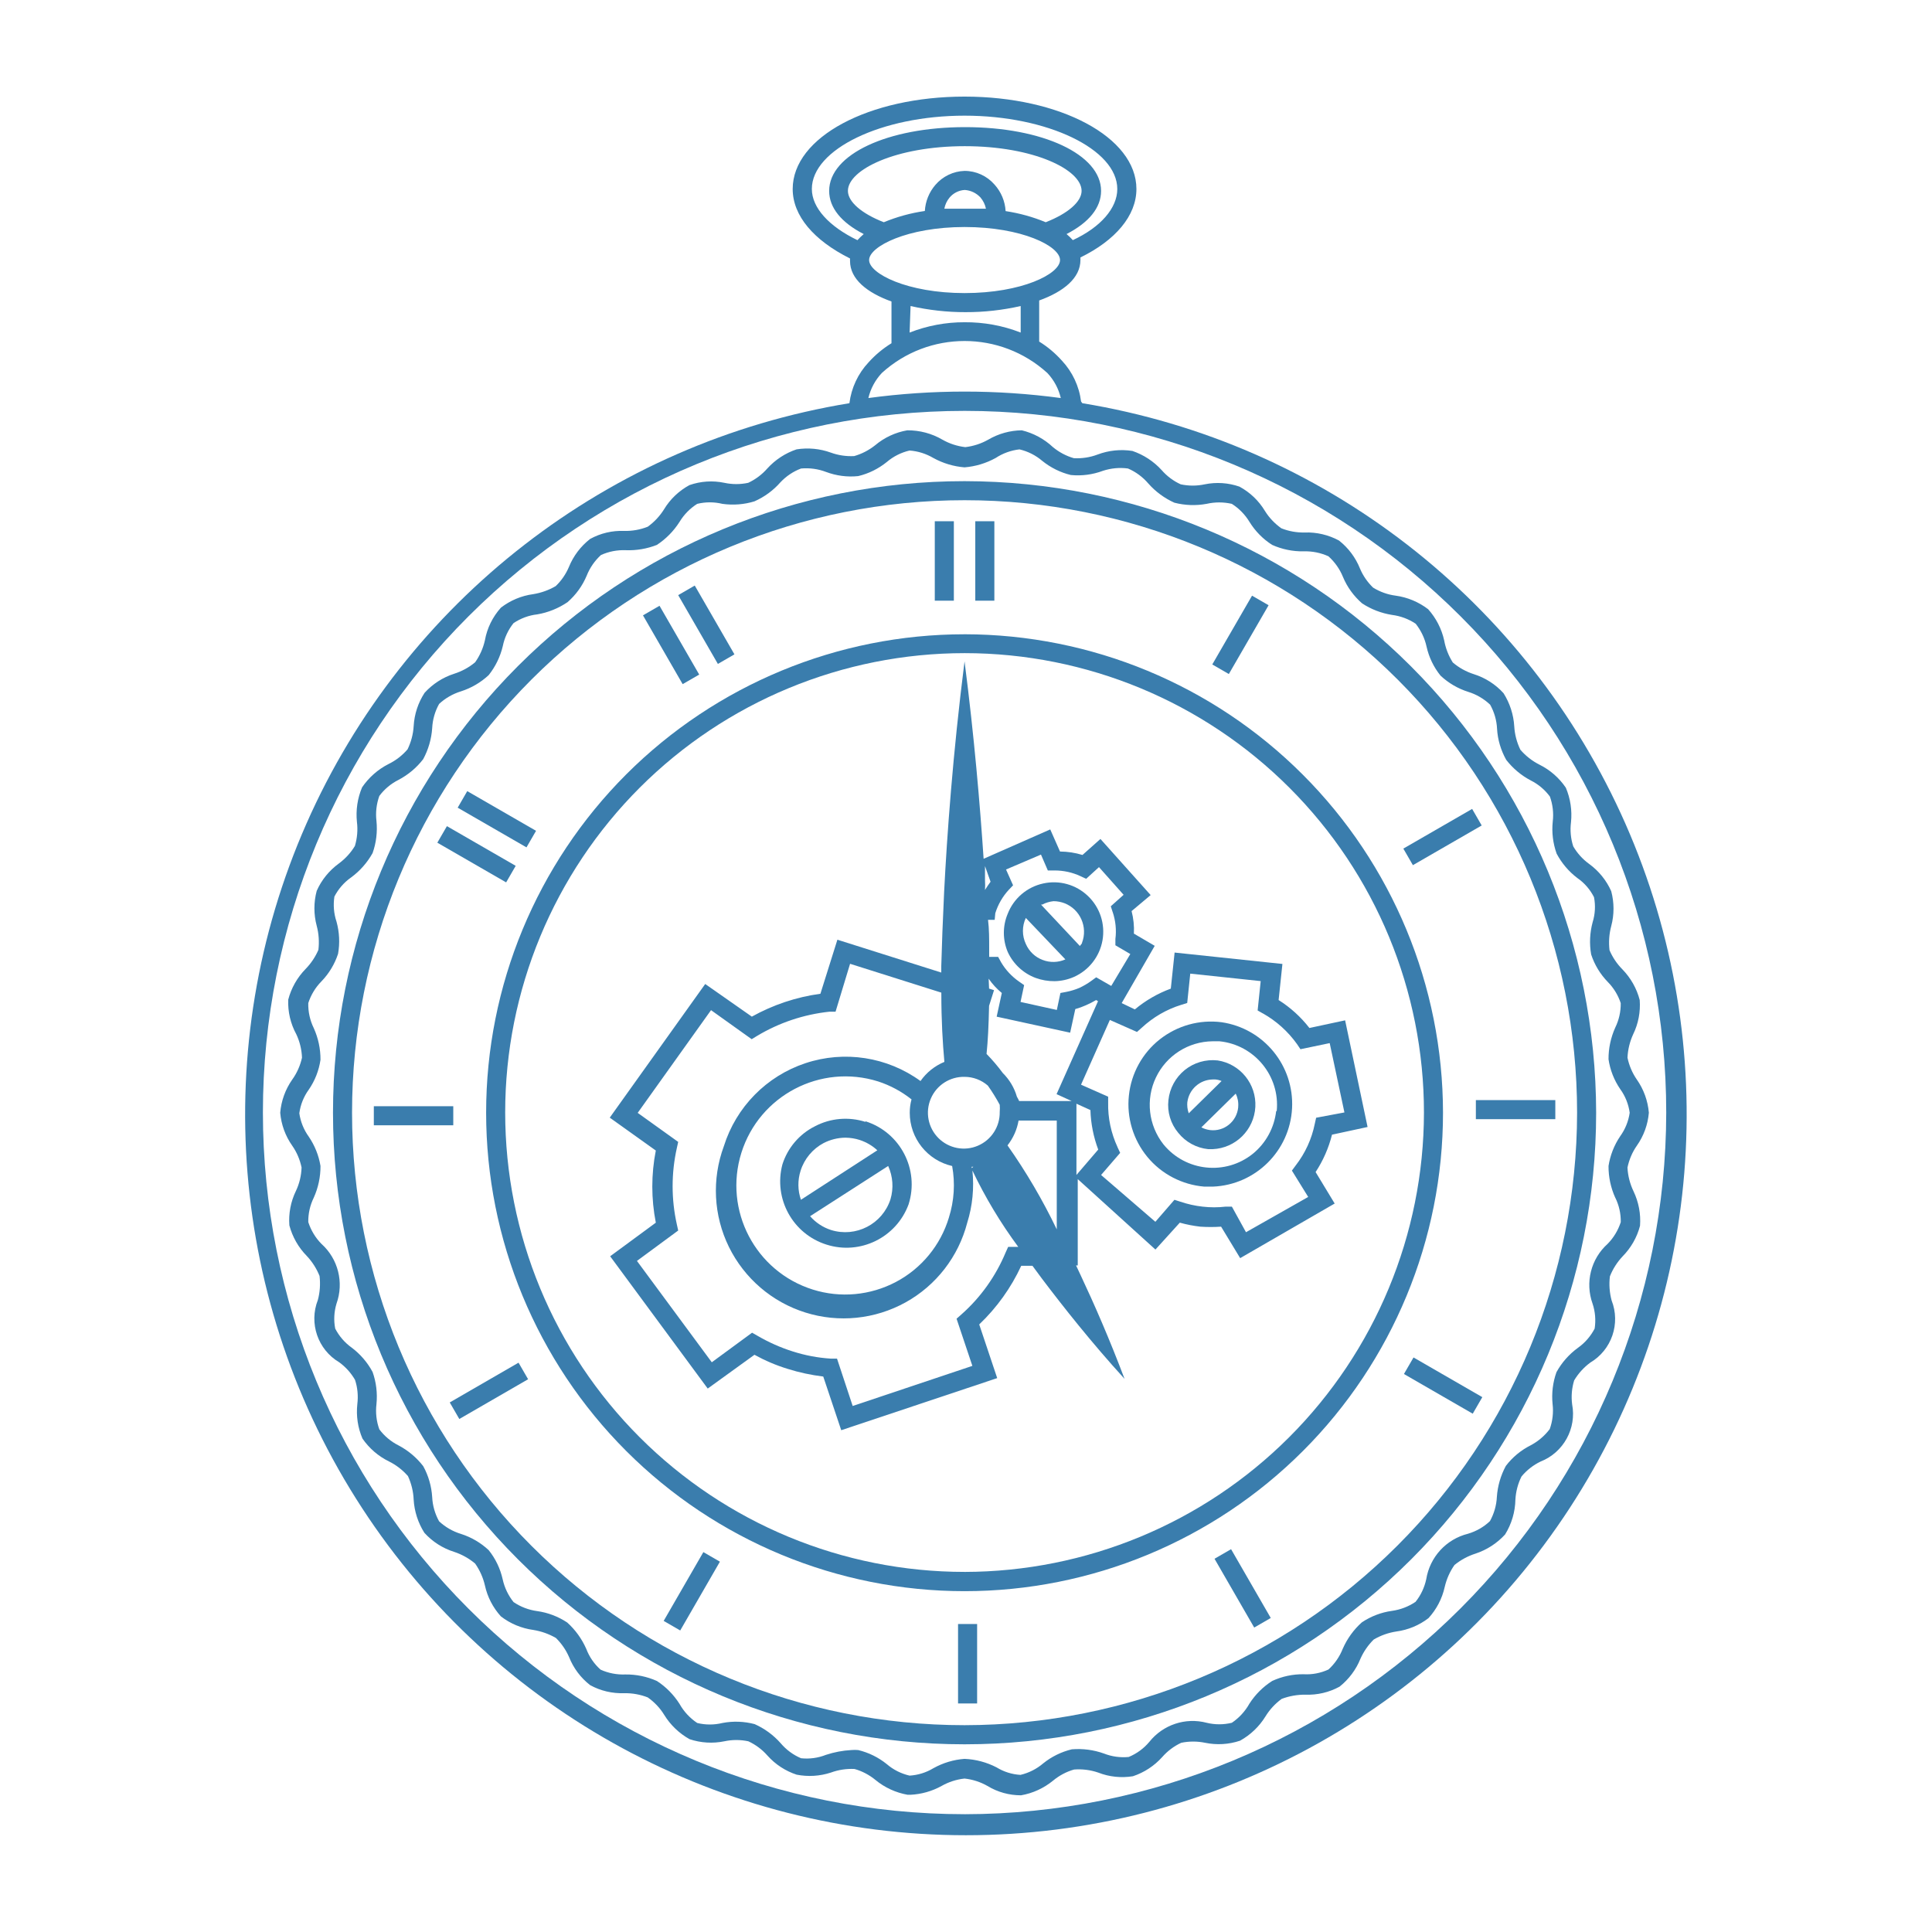 <svg xmlns="http://www.w3.org/2000/svg" xmlns:xlink="http://www.w3.org/1999/xlink" width="400" height="400" viewBox="0 0 400 400"><g data-name="icon" fill="#3a7dad" data="id:7473212" transform="translate(19.904, 19.999) scale(3.596)">
  
 <path d="m88.168 61.656c0.094-0.449 0.273-0.875 0.535-1.25 0.398-0.562 0.637-1.219 0.695-1.902-0.059-0.688-0.297-1.348-0.695-1.914-0.262-0.379-0.441-0.805-0.535-1.254 0.02-0.469 0.133-0.926 0.328-1.352 0.297-0.609 0.426-1.289 0.375-1.969-0.172-0.668-0.52-1.277-1-1.77-0.312-0.316-0.562-0.688-0.738-1.098-0.055-0.465-0.023-0.934 0.098-1.387 0.176-0.656 0.176-1.352 0-2.012-0.277-0.625-0.719-1.168-1.273-1.57-0.371-0.27-0.684-0.613-0.914-1.012-0.145-0.445-0.188-0.918-0.129-1.387 0.07-0.676-0.031-1.359-0.297-1.988-0.383-0.566-0.906-1.023-1.52-1.328-0.418-0.211-0.793-0.504-1.098-0.859-0.203-0.418-0.324-0.875-0.352-1.34-0.039-0.68-0.254-1.34-0.617-1.914-0.461-0.512-1.055-0.891-1.715-1.098-0.441-0.141-0.855-0.371-1.207-0.672-0.246-0.391-0.414-0.82-0.496-1.273-0.148-0.668-0.469-1.285-0.922-1.793-0.547-0.418-1.191-0.688-1.871-0.781-0.461-0.059-0.902-0.219-1.297-0.461-0.324-0.312-0.582-0.684-0.758-1.102-0.254-0.633-0.672-1.191-1.211-1.613-0.602-0.324-1.281-0.484-1.965-0.461-0.465 0.012-0.922-0.07-1.352-0.242-0.379-0.27-0.703-0.609-0.945-1-0.355-0.59-0.859-1.07-1.465-1.398-0.641-0.223-1.332-0.27-2-0.133-0.457 0.098-0.926 0.098-1.383 0-0.422-0.191-0.797-0.473-1.102-0.824-0.457-0.5-1.035-0.879-1.68-1.098-0.676-0.105-1.363-0.035-2.004 0.207-0.434 0.164-0.898 0.234-1.363 0.211-0.441-0.125-0.852-0.344-1.207-0.637-0.504-0.473-1.121-0.805-1.793-0.969-0.68 0.008-1.348 0.195-1.934 0.539-0.406 0.23-0.855 0.375-1.32 0.43-0.465-0.055-0.91-0.199-1.316-0.43-0.613-0.359-1.312-0.543-2.023-0.539-0.68 0.117-1.32 0.414-1.848 0.859-0.359 0.285-0.77 0.5-1.211 0.625-0.453 0.023-0.91-0.043-1.34-0.199-0.633-0.23-1.312-0.293-1.977-0.188-0.648 0.219-1.227 0.598-1.684 1.102-0.305 0.348-0.68 0.629-1.098 0.824-0.453 0.098-0.922 0.098-1.375 0-0.672-0.141-1.367-0.094-2.012 0.133-0.602 0.328-1.109 0.809-1.461 1.395-0.246 0.391-0.562 0.73-0.938 1-0.434 0.172-0.895 0.254-1.363 0.242-0.68-0.027-1.355 0.133-1.953 0.461-0.543 0.422-0.965 0.98-1.223 1.617-0.176 0.414-0.434 0.789-0.758 1.098-0.398 0.234-0.84 0.391-1.297 0.465-0.676 0.09-1.316 0.359-1.859 0.777-0.477 0.531-0.797 1.18-0.922 1.883-0.102 0.453-0.293 0.883-0.562 1.262-0.355 0.297-0.766 0.52-1.207 0.66-0.656 0.211-1.242 0.59-1.703 1.098-0.375 0.574-0.59 1.234-0.629 1.914-0.027 0.465-0.148 0.922-0.352 1.34-0.305 0.355-0.68 0.645-1.098 0.848-0.613 0.312-1.133 0.773-1.52 1.34-0.266 0.629-0.367 1.312-0.297 1.992 0.059 0.465 0.016 0.938-0.117 1.383-0.238 0.395-0.555 0.738-0.926 1.012-0.555 0.406-0.996 0.945-1.273 1.574-0.176 0.656-0.176 1.352 0 2.012 0.121 0.449 0.152 0.922 0.098 1.383-0.176 0.41-0.426 0.781-0.738 1.102-0.48 0.492-0.828 1.102-1 1.77-0.027 0.691 0.133 1.379 0.465 1.988 0.199 0.422 0.312 0.883 0.328 1.352-0.102 0.453-0.289 0.879-0.559 1.254-0.398 0.566-0.637 1.227-0.695 1.914 0.059 0.684 0.297 1.34 0.695 1.902 0.262 0.375 0.441 0.801 0.535 1.25-0.016 0.469-0.125 0.93-0.328 1.355-0.297 0.613-0.426 1.297-0.375 1.977 0.176 0.664 0.52 1.27 1 1.758 0.316 0.336 0.566 0.727 0.738 1.156 0.055 0.465 0.023 0.934-0.098 1.383-0.523 1.336-0.004 2.856 1.23 3.586 0.371 0.27 0.68 0.613 0.91 1.012 0.148 0.449 0.191 0.926 0.133 1.395-0.074 0.68 0.027 1.363 0.297 1.988 0.387 0.559 0.91 1.012 1.516 1.309 0.422 0.207 0.793 0.496 1.102 0.848 0.195 0.426 0.309 0.883 0.328 1.352 0.039 0.68 0.254 1.34 0.617 1.914 0.465 0.512 1.055 0.891 1.715 1.098 0.441 0.145 0.852 0.375 1.207 0.672 0.266 0.379 0.457 0.801 0.562 1.254 0.145 0.668 0.465 1.285 0.922 1.789 0.547 0.422 1.191 0.688 1.871 0.781 0.457 0.074 0.895 0.23 1.297 0.461 0.32 0.316 0.578 0.688 0.758 1.102 0.254 0.637 0.668 1.191 1.211 1.613 0.602 0.332 1.281 0.488 1.965 0.465 0.465-0.008 0.922 0.074 1.352 0.242 0.379 0.266 0.703 0.605 0.945 1 0.359 0.586 0.863 1.07 1.465 1.406 0.645 0.215 1.332 0.258 2 0.121 0.457-0.098 0.926-0.098 1.383 0 0.422 0.195 0.797 0.477 1.102 0.824 0.453 0.508 1.035 0.887 1.68 1.098 0.656 0.129 1.336 0.086 1.969-0.121 0.438-0.16 0.898-0.23 1.363-0.207 0.445 0.125 0.855 0.344 1.211 0.637 0.531 0.438 1.168 0.727 1.844 0.848h0.168c0.625-0.031 1.238-0.203 1.789-0.508 0.406-0.23 0.855-0.375 1.32-0.426 0.465 0.051 0.914 0.195 1.32 0.426 0.582 0.355 1.25 0.539 1.934 0.539 0.68-0.117 1.312-0.41 1.848-0.848 0.352-0.293 0.766-0.512 1.207-0.637 0.469-0.035 0.941 0.023 1.387 0.176 0.637 0.25 1.328 0.32 2 0.211 0.648-0.215 1.227-0.594 1.684-1.102 0.305-0.348 0.676-0.629 1.098-0.824 0.453-0.094 0.922-0.094 1.375 0 0.668 0.137 1.363 0.098 2.012-0.121 0.598-0.332 1.102-0.812 1.461-1.395 0.242-0.395 0.559-0.738 0.934-1.012 0.438-0.164 0.898-0.246 1.363-0.242 0.688 0.027 1.367-0.133 1.969-0.461 0.535-0.426 0.953-0.98 1.207-1.617 0.184-0.41 0.441-0.781 0.762-1.098 0.398-0.234 0.84-0.391 1.297-0.461 0.676-0.09 1.316-0.355 1.855-0.77 0.465-0.508 0.785-1.125 0.934-1.793 0.105-0.453 0.293-0.883 0.562-1.266 0.359-0.293 0.77-0.516 1.211-0.656 0.652-0.215 1.238-0.594 1.703-1.102 0.375-0.605 0.582-1.301 0.594-2.012 0.027-0.461 0.145-0.914 0.352-1.328 0.301-0.363 0.676-0.656 1.098-0.859 1.32-0.52 2.082-1.906 1.816-3.297-0.059-0.461-0.02-0.93 0.117-1.375 0.238-0.398 0.551-0.746 0.926-1.023 1.234-0.73 1.754-2.246 1.23-3.582-0.121-0.453-0.156-0.922-0.098-1.387 0.168-0.426 0.418-0.816 0.734-1.152 0.48-0.488 0.828-1.094 1-1.758 0.051-0.684-0.078-1.363-0.371-1.98-0.207-0.43-0.328-0.898-0.352-1.375zm-0.703 1.738c0.215 0.438 0.324 0.918 0.316 1.406-0.152 0.473-0.41 0.902-0.758 1.254-0.961 0.863-1.305 2.223-0.867 3.441 0.156 0.461 0.195 0.957 0.121 1.438-0.23 0.438-0.555 0.816-0.957 1.102-0.512 0.371-0.938 0.852-1.242 1.406-0.211 0.59-0.285 1.215-0.223 1.836 0.059 0.488 0 0.98-0.164 1.441-0.293 0.387-0.668 0.707-1.098 0.934-0.559 0.281-1.051 0.688-1.43 1.188-0.297 0.551-0.473 1.156-0.516 1.781-0.023 0.488-0.16 0.965-0.398 1.395-0.355 0.34-0.789 0.586-1.262 0.727-1.254 0.312-2.199 1.34-2.406 2.617-0.102 0.477-0.312 0.926-0.617 1.305-0.41 0.277-0.875 0.453-1.363 0.52-0.617 0.086-1.207 0.312-1.727 0.66-0.469 0.418-0.844 0.938-1.098 1.516-0.18 0.457-0.461 0.867-0.824 1.199-0.449 0.207-0.938 0.301-1.43 0.273-0.625-0.008-1.246 0.125-1.812 0.387-0.527 0.336-0.973 0.781-1.309 1.305-0.246 0.441-0.594 0.82-1.012 1.102-0.477 0.117-0.977 0.117-1.453 0-1.219-0.32-2.512 0.113-3.297 1.098-0.32 0.383-0.727 0.68-1.188 0.871-0.484 0.047-0.977-0.02-1.43-0.199-0.59-0.211-1.219-0.293-1.844-0.242-0.605 0.145-1.168 0.422-1.652 0.812-0.375 0.32-0.824 0.547-1.305 0.66-0.488-0.027-0.961-0.176-1.375-0.43-0.574-0.297-1.203-0.465-1.848-0.492-0.629 0.047-1.238 0.23-1.793 0.539-0.414 0.25-0.887 0.398-1.371 0.426-0.484-0.113-0.934-0.336-1.309-0.66-0.484-0.391-1.047-0.668-1.648-0.812-0.133-0.012-0.266-0.012-0.398 0-0.496 0.027-0.988 0.121-1.461 0.277-0.453 0.18-0.945 0.246-1.43 0.195-0.453-0.191-0.855-0.488-1.176-0.867-0.414-0.469-0.926-0.844-1.496-1.098-0.605-0.16-1.238-0.184-1.855-0.066-0.477 0.117-0.977 0.117-1.453 0-0.422-0.281-0.773-0.66-1.02-1.102-0.336-0.527-0.777-0.977-1.301-1.316-0.57-0.254-1.188-0.383-1.812-0.375-0.492 0.02-0.98-0.074-1.43-0.277-0.367-0.324-0.648-0.734-0.824-1.195-0.254-0.578-0.629-1.098-1.098-1.52-0.52-0.344-1.109-0.57-1.727-0.656-0.488-0.066-0.953-0.242-1.363-0.52-0.305-0.383-0.52-0.828-0.625-1.309-0.137-0.613-0.41-1.188-0.805-1.68-0.457-0.426-1-0.746-1.594-0.934-0.473-0.145-0.902-0.391-1.262-0.727-0.238-0.43-0.375-0.906-0.398-1.395-0.039-0.625-0.215-1.234-0.516-1.781-0.387-0.5-0.871-0.906-1.43-1.199-0.434-0.219-0.809-0.535-1.098-0.922-0.168-0.465-0.223-0.965-0.164-1.453 0.062-0.625-0.012-1.254-0.223-1.848-0.293-0.547-0.703-1.023-1.195-1.395-0.402-0.285-0.73-0.664-0.957-1.102-0.094-0.477-0.066-0.973 0.074-1.438 0.438-1.219 0.094-2.578-0.867-3.441-0.348-0.352-0.605-0.781-0.758-1.254-0.008-0.488 0.102-0.969 0.316-1.406 0.258-0.574 0.391-1.195 0.387-1.824-0.098-0.602-0.328-1.176-0.672-1.684-0.289-0.398-0.477-0.863-0.547-1.352 0.066-0.492 0.254-0.961 0.547-1.363 0.352-0.512 0.582-1.098 0.672-1.715 0.004-0.629-0.129-1.25-0.387-1.824-0.219-0.445-0.328-0.941-0.316-1.441 0.152-0.469 0.41-0.898 0.758-1.25 0.434-0.449 0.762-0.992 0.957-1.586 0.109-0.617 0.078-1.25-0.09-1.855-0.156-0.465-0.195-0.957-0.121-1.441 0.227-0.438 0.555-0.816 0.957-1.098 0.512-0.375 0.934-0.855 1.242-1.406 0.211-0.594 0.285-1.223 0.223-1.848-0.059-0.488 0-0.98 0.164-1.441 0.289-0.387 0.664-0.703 1.098-0.922 0.559-0.293 1.047-0.699 1.43-1.199 0.297-0.551 0.473-1.156 0.516-1.781 0.023-0.488 0.16-0.969 0.398-1.395 0.359-0.336 0.793-0.582 1.262-0.727 0.594-0.191 1.137-0.508 1.594-0.934 0.391-0.492 0.668-1.062 0.812-1.672 0.098-0.484 0.309-0.934 0.617-1.32 0.406-0.273 0.875-0.449 1.363-0.504 0.625-0.105 1.223-0.348 1.746-0.703 0.48-0.418 0.855-0.934 1.102-1.52 0.18-0.457 0.461-0.863 0.824-1.195 0.449-0.203 0.938-0.297 1.43-0.277 0.609 0.023 1.223-0.082 1.789-0.305 0.523-0.344 0.965-0.793 1.301-1.32 0.254-0.422 0.605-0.781 1.02-1.043 0.477-0.117 0.977-0.117 1.453 0 0.617 0.086 1.25 0.039 1.844-0.145 0.574-0.254 1.086-0.629 1.496-1.098 0.332-0.352 0.738-0.625 1.188-0.793 0.488-0.043 0.98 0.023 1.441 0.199 0.586 0.219 1.219 0.305 1.848 0.238 0.602-0.141 1.164-0.422 1.648-0.812 0.375-0.32 0.824-0.547 1.309-0.66 0.484 0.035 0.953 0.184 1.371 0.43 0.555 0.305 1.164 0.488 1.793 0.539 0.629-0.051 1.238-0.234 1.793-0.539 0.41-0.27 0.883-0.441 1.371-0.496 0.484 0.113 0.934 0.34 1.309 0.66 0.484 0.391 1.047 0.672 1.648 0.816 0.629 0.062 1.262-0.023 1.848-0.242 0.465-0.152 0.957-0.199 1.441-0.133 0.453 0.191 0.855 0.492 1.176 0.867 0.414 0.469 0.926 0.844 1.496 1.102 0.605 0.156 1.238 0.18 1.855 0.066 0.48-0.109 0.973-0.109 1.453 0 0.414 0.262 0.766 0.621 1.02 1.043 0.328 0.531 0.773 0.984 1.301 1.32 0.566 0.254 1.188 0.383 1.812 0.371 0.492-0.016 0.98 0.082 1.43 0.285 0.363 0.328 0.652 0.734 0.836 1.188 0.242 0.586 0.621 1.102 1.098 1.52 0.52 0.344 1.109 0.57 1.727 0.668 0.488 0.062 0.953 0.234 1.363 0.508 0.305 0.387 0.52 0.836 0.625 1.316 0.137 0.613 0.41 1.184 0.805 1.672 0.453 0.426 1 0.746 1.594 0.934 0.473 0.145 0.902 0.398 1.262 0.738 0.238 0.426 0.375 0.898 0.398 1.387 0.035 0.629 0.219 1.238 0.527 1.789 0.383 0.492 0.863 0.898 1.418 1.188 0.434 0.219 0.809 0.535 1.098 0.926 0.164 0.461 0.223 0.953 0.164 1.438-0.066 0.625 0.012 1.258 0.223 1.848 0.293 0.551 0.699 1.031 1.195 1.406 0.406 0.281 0.734 0.66 0.957 1.102 0.094 0.477 0.066 0.973-0.078 1.438-0.164 0.605-0.195 1.242-0.086 1.859 0.195 0.594 0.52 1.133 0.957 1.582 0.34 0.344 0.594 0.762 0.746 1.219 0.008 0.488-0.102 0.973-0.316 1.41-0.258 0.574-0.391 1.195-0.387 1.824 0.09 0.613 0.32 1.199 0.672 1.715 0.293 0.402 0.48 0.871 0.547 1.363-0.07 0.488-0.258 0.953-0.547 1.352-0.348 0.516-0.578 1.102-0.672 1.715-0.004 0.629 0.129 1.25 0.387 1.824z"/>
 <path d="m56.707 17.555c-0.109-0.879-0.496-1.703-1.102-2.352-0.383-0.426-0.82-0.797-1.309-1.098v-2.367c1.395-0.504 2.375-1.285 2.375-2.332v-0.145c2.012-0.984 3.223-2.402 3.223-3.941 0-2.988-4.398-5.32-9.895-5.32s-9.895 2.332-9.895 5.32c0 1.539 1.211 2.957 3.301 4v0.145c0 1.043 0.977 1.824 2.387 2.332v2.406h-0.004c-0.488 0.301-0.934 0.672-1.316 1.098-0.609 0.648-0.992 1.473-1.102 2.352-13.84 2.269-25.602 11.375-31.262 24.207s-4.457 27.656 3.203 39.406c7.66 11.754 20.738 18.836 34.766 18.836 14.023 0 27.102-7.082 34.762-18.836 7.66-11.75 8.867-26.574 3.207-39.406-5.664-12.832-17.422-21.938-31.266-24.207zm-4.981-12.488c-0.434-0.5-1.062-0.789-1.727-0.789-0.648 0.02-1.262 0.316-1.684 0.812-0.359 0.418-0.57 0.945-0.602 1.496-0.812 0.117-1.605 0.336-2.363 0.648-1.273-0.496-2.066-1.176-2.066-1.805 0-1.219 2.758-2.574 6.727-2.574s6.727 1.352 6.727 2.574c0 0.625-0.793 1.309-2.066 1.805-0.742-0.309-1.516-0.52-2.309-0.641-0.031-0.566-0.258-1.105-0.637-1.527zm-0.496 1.387h-1.23-1.164c0.043-0.234 0.145-0.453 0.297-0.637 0.219-0.262 0.535-0.422 0.879-0.441 0.344 0.023 0.664 0.176 0.902 0.43 0.156 0.184 0.27 0.41 0.316 0.648zm-10.023-1.133c0-2.285 4.012-4.223 8.793-4.223s8.793 1.934 8.793 4.223c0 1.098-0.957 2.199-2.562 2.945h0.004c-0.113-0.125-0.234-0.242-0.363-0.352 1.285-0.66 1.988-1.516 1.988-2.484 0-2.098-3.363-3.672-7.828-3.672s-7.828 1.57-7.828 3.672c0 0.969 0.703 1.824 1.988 2.484h0.004c-0.129 0.109-0.25 0.227-0.363 0.352-1.637-0.789-2.625-1.867-2.625-2.945zm3.297 4.09c0-0.781 2.199-1.902 5.496-1.902s5.496 1.098 5.496 1.902c0 0.801-2.199 1.902-5.496 1.902s-5.496-1.121-5.496-1.902zm2.387 2.648c1.039 0.234 2.098 0.355 3.164 0.352 1.07 0.004 2.133-0.117 3.176-0.352v1.527c-1.027-0.402-2.125-0.602-3.231-0.594-1.082-0.004-2.156 0.199-3.164 0.594zm-1.66 3.859c2.703-2.461 6.836-2.461 9.539 0 0.379 0.406 0.645 0.902 0.77 1.438-3.676-0.496-7.402-0.496-11.078 0 0.125-0.535 0.391-1.031 0.77-1.438zm4.769 82.973c-10.715 0-20.992-4.258-28.566-11.836-7.578-7.574-11.832-17.852-11.832-28.566 0-10.715 4.258-20.992 11.836-28.566s17.855-11.828 28.57-11.828c10.715 0.004 20.988 4.262 28.562 11.84 7.578 7.578 11.832 17.855 11.828 28.57-0.016 10.707-4.277 20.973-11.848 28.543-7.574 7.574-17.844 11.832-28.551 11.844z"/>
 <path d="m50 22.141c-9.645 0-18.895 3.828-25.715 10.648-6.816 6.82-10.648 16.07-10.648 25.715 0 9.645 3.832 18.891 10.648 25.711 6.82 6.82 16.07 10.652 25.715 10.652s18.895-3.832 25.715-10.652c6.816-6.82 10.648-16.066 10.648-25.711-0.012-9.641-3.848-18.883-10.664-25.703-6.816-6.816-16.059-10.648-25.699-10.66zm0 71.629v-0.004c-9.352 0-18.324-3.715-24.938-10.328s-10.328-15.582-10.328-24.934c0-9.355 3.715-18.324 10.328-24.938 6.613-6.613 15.586-10.328 24.938-10.328s18.324 3.715 24.938 10.328c6.613 6.613 10.328 15.582 10.328 24.938-0.012 9.348-3.731 18.312-10.344 24.922-6.609 6.609-15.574 10.328-24.922 10.34z"/>
 <path d="m48.285 24.449h1.098v4.574h-1.098z"/>
 <path d="m50.617 24.449h1.098v4.574h-1.098z"/>
 <path d="m31.484 29.867 0.953-0.551 2.285 3.961-0.953 0.551z"/>
 <path d="m33.512 28.703 0.953-0.551 2.285 3.961-0.953 0.551z"/>
 <path d="m19.645 42.957 0.551-0.953 3.961 2.285-0.551 0.953z"/>
 <path d="m20.816 40.941 0.551-0.953 3.961 2.285-0.551 0.953z"/>
 <path d="m64.262 32.695 2.289-3.961 0.953 0.551-2.289 3.961z"/>
 <path d="m75.262 43.297 3.961-2.285 0.551 0.953-3.961 2.285z"/>
 <path d="m79.438 57.777h4.574v1.098h-4.574z"/>
 <path d="m75.297 73.547 0.551-0.953 3.961 2.285-0.551 0.953z"/>
 <path d="m64.391 84.184 0.953-0.551 2.285 3.961-0.953 0.551z"/>
 <path d="m49.625 87.941h1.098v4.574h-1.098z"/>
 <path d="m32.676 87.762 2.285-3.961 0.953 0.551-2.285 3.961z"/>
 <path d="m20.359 75.184 3.961-2.289 0.551 0.953-3.961 2.289z"/>
 <path d="m15.988 58.129h4.574v1.098h-4.574z"/>
 <path d="m50 30.957c-7.305 0-14.312 2.902-19.48 8.066-5.164 5.168-8.066 12.172-8.066 19.48 0 7.305 2.902 14.312 8.066 19.477 5.168 5.168 12.176 8.07 19.48 8.07s14.312-2.902 19.48-8.07c5.164-5.164 8.066-12.172 8.066-19.477-0.008-7.305-2.914-14.305-8.078-19.469-5.164-5.168-12.164-8.07-19.469-8.078zm0 53.984c-7.016 0-13.742-2.789-18.703-7.75-4.961-4.961-7.746-11.688-7.746-18.703s2.789-13.742 7.75-18.703c4.961-4.957 11.691-7.742 18.707-7.742 7.016 0.004 13.742 2.793 18.699 7.754 4.961 4.961 7.746 11.691 7.742 18.707-0.012 7.008-2.805 13.727-7.762 18.684s-11.676 7.742-18.688 7.754z"/>
 <path d="m64.797 53.293c-1.27-0.164-2.551 0.195-3.559 0.988-1.004 0.793-1.645 1.961-1.777 3.231-0.137 1.273 0.25 2.547 1.062 3.535 0.816 0.988 1.996 1.602 3.273 1.711h0.504c2.453-0.102 4.426-2.055 4.555-4.508 0.129-2.453-1.629-4.602-4.059-4.957zm3.144 5.113v-0.004c-0.109 0.965-0.59 1.852-1.344 2.465-1.57 1.262-3.867 1.023-5.144-0.539-0.867-1.098-1.039-2.594-0.434-3.856 0.602-1.262 1.871-2.07 3.269-2.082h0.387c2.019 0.203 3.496 2.004 3.297 4.023z"/>
 <path d="m64.566 55.492c-0.68-0.074-1.359 0.125-1.891 0.555-0.527 0.43-0.867 1.051-0.938 1.73-0.078 0.676 0.125 1.355 0.562 1.879 0.426 0.535 1.047 0.875 1.727 0.945h0.262c1.32-0.059 2.379-1.109 2.453-2.43 0.07-1.32-0.871-2.481-2.176-2.68zm-1.738 2.394c0.098-0.734 0.719-1.285 1.461-1.297h0.156c0.121 0.012 0.238 0.039 0.352 0.09l-1.891 1.859v-0.004c-0.078-0.219-0.102-0.449-0.078-0.68zm2.926 0.309c-0.039 0.391-0.23 0.75-0.535 0.996-0.301 0.246-0.695 0.359-1.082 0.312-0.176-0.023-0.348-0.074-0.504-0.156l1.98-1.945h-0.004c0.117 0.234 0.168 0.5 0.145 0.758z"/>
 <path d="m71.16 59.766 2.043-0.441-1.293-6.141-2.055 0.441-0.004-0.004c-0.492-0.633-1.09-1.176-1.77-1.605l0.219-2.078-6.207-0.656-0.219 2.078h-0.004c-0.75 0.277-1.449 0.68-2.066 1.195l-0.758-0.363 1.902-3.297-1.199-0.703c0.023-0.438-0.023-0.875-0.133-1.297l1.098-0.922-2.891-3.231-1.035 0.922h0.004c-0.422-0.129-0.855-0.195-1.297-0.199l-0.562-1.273-3.836 1.691c-0.207-3.09-0.539-7.023-1.098-11.367-0.68 5.363-1.012 10.059-1.176 13.277-0.078 1.672-0.133 3.078-0.164 4.277v0.363l-5.981-1.891-0.977 3.109-0.004 0.004c-1.387 0.188-2.723 0.637-3.945 1.316l-2.684-1.879-5.496 7.695 2.648 1.891h0.004c-0.27 1.371-0.27 2.781 0 4.156l-2.629 1.934 5.617 7.617 2.691-1.945c0.609 0.336 1.25 0.609 1.914 0.812 0.668 0.211 1.352 0.355 2.047 0.441l1.035 3.09 8.98-3-1.035-3.09c1.012-0.965 1.832-2.109 2.418-3.375h0.648l0.551 0.746c1.23 1.625 2.836 3.66 4.75 5.762-0.859-2.277-1.746-4.309-2.539-5.992l-0.254-0.539h0.098v-4.969l4.473 4.055 1.406-1.551v0.004c0.387 0.109 0.781 0.184 1.176 0.23 0.402 0.027 0.801 0.027 1.199 0l1.098 1.812 5.441-3.144-1.098-1.812c0.434-0.66 0.754-1.391 0.945-2.156zm-19.391-12.75c0.156-0.5 0.418-0.957 0.77-1.34l0.254-0.266-0.406-0.91 2.012-0.859 0.395 0.914h0.383c0.52 0 1.027 0.109 1.496 0.328l0.328 0.152 0.738-0.672 1.418 1.594-0.738 0.66 0.109 0.34 0.004 0.004c0.164 0.496 0.219 1.02 0.152 1.539v0.363l0.859 0.504-1.098 1.836-0.867-0.496-0.285 0.207-0.004 0.004c-0.211 0.152-0.438 0.285-0.672 0.395-0.242 0.102-0.492 0.18-0.746 0.23l-0.352 0.066-0.207 0.977-2.09-0.461 0.207-0.969-0.297-0.207c-0.414-0.289-0.766-0.664-1.023-1.098l-0.176-0.32h-0.516v-0.516c0-0.496 0-1.098-0.066-1.617h0.383zm-0.273-1.812c-0.109 0.152-0.219 0.309-0.32 0.473 0.012-0.184 0.012-0.367 0-0.551v-0.824zm-0.109 5.586v-0.004c0.211 0.309 0.469 0.586 0.758 0.824l-0.297 1.363 4.231 0.922 0.297-1.363v0.004c0.211-0.059 0.418-0.133 0.617-0.223 0.199-0.086 0.395-0.188 0.582-0.297l0.109 0.066-2.387 5.352 0.867 0.395h-3.023l0.004 0.004c-0.039-0.086-0.086-0.172-0.133-0.254-0.148-0.516-0.43-0.984-0.812-1.363-0.285-0.387-0.598-0.754-0.934-1.098 0.078-0.758 0.121-1.637 0.145-2.769l0.285-0.902-0.285-0.09zm-2.289 13.75c-0.48 1.594-1.578 2.93-3.051 3.707s-3.195 0.938-4.785 0.438c-3.309-1.039-5.148-4.562-4.113-7.871 1.039-3.309 4.562-5.152 7.871-4.113 0.699 0.227 1.352 0.578 1.926 1.035-0.07 0.25-0.102 0.508-0.102 0.77 0 1.465 1.012 2.738 2.441 3.066 0.18 0.988 0.117 2.008-0.188 2.969zm0.902-8.102c0.492 0 0.969 0.18 1.34 0.504 0.25 0.352 0.477 0.719 0.684 1.102 0.012 0.137 0.012 0.277 0 0.414 0.016 0.844-0.48 1.613-1.258 1.945-0.773 0.332-1.672 0.156-2.269-0.438-0.598-0.598-0.773-1.496-0.441-2.273 0.332-0.777 1.102-1.273 1.945-1.254zm0.406 5.176h0.098l-0.09 0.078c0.004 0-0.008-0.055-0.008-0.078zm2.703-2.66h2.199v6.266c-0.809-1.688-1.758-3.305-2.836-4.836 0.328-0.418 0.547-0.906 0.637-1.43zm-0.746 7.598c-0.57 1.367-1.441 2.59-2.551 3.57l-0.273 0.242 0.91 2.715-6.891 2.309-0.902-2.727h-0.363c-0.746-0.047-1.484-0.188-2.199-0.418-0.703-0.223-1.383-0.527-2.019-0.898l-0.309-0.176-2.32 1.703-4.309-5.836 2.375-1.75-0.078-0.352c-0.324-1.449-0.324-2.949 0-4.398l0.078-0.352-2.332-1.672 4.223-5.914 2.34 1.672 0.309-0.188c1.27-0.762 2.691-1.238 4.168-1.395h0.352l0.836-2.758 5.254 1.66c0 1.648 0.078 2.891 0.176 3.992v-0.004c-0.555 0.23-1.031 0.609-1.375 1.102-1.914-1.391-4.383-1.773-6.625-1.027-2.246 0.746-3.992 2.527-4.699 4.785-0.699 1.891-0.594 3.984 0.293 5.793 0.891 1.809 2.481 3.176 4.402 3.777 1.922 0.605 4.012 0.391 5.773-0.586s3.043-2.637 3.547-4.586c0.305-0.973 0.402-1.992 0.297-3.004 0.738 1.547 1.621 3.019 2.641 4.398h-0.582zm4.078-4.465v-4.102l0.801 0.363h0.004c0.023 0.781 0.176 1.547 0.449 2.277zm13.344 1.266-3.582 2.031-0.812-1.473h-0.363c-0.438 0.051-0.883 0.051-1.32 0-0.438-0.047-0.867-0.145-1.285-0.285l-0.34-0.109-1.098 1.266-3.125-2.695 1.098-1.273-0.152-0.328v-0.004c-0.371-0.801-0.559-1.676-0.539-2.559v-0.344l-1.562-0.691 1.66-3.727 1.562 0.691 0.273-0.242c0.648-0.602 1.422-1.055 2.266-1.316l0.352-0.109 0.176-1.691 4.055 0.43-0.176 1.691 0.309 0.176v-0.004c0.773 0.438 1.441 1.039 1.957 1.762l0.199 0.297 1.684-0.352 0.848 3.992-1.629 0.305-0.078 0.352c-0.176 0.871-0.551 1.691-1.098 2.394l-0.219 0.297z"/>
 <path d="m44.293 59.031c-0.965-0.309-2.012-0.219-2.91 0.254-0.895 0.449-1.57 1.242-1.871 2.195-0.523 1.973 0.594 4.004 2.539 4.617 1.941 0.617 4.023-0.406 4.727-2.32 0.633-2.004-0.477-4.144-2.484-4.781zm-3.738 2.812h0.004c0.215-0.684 0.695-1.258 1.328-1.594 0.391-0.199 0.816-0.305 1.254-0.309 0.281 0.004 0.559 0.047 0.824 0.133 0.375 0.125 0.723 0.324 1.012 0.594l-4.398 2.848c-0.188-0.539-0.195-1.125-0.02-1.672zm5.176 1.637 0.004 0.004c-0.461 1.43-1.992 2.223-3.43 1.77-0.465-0.152-0.879-0.426-1.199-0.793l4.496-2.891c0.273 0.602 0.32 1.281 0.133 1.914z"/>
 <path d="m54.09 50.742c0.352 0.129 0.723 0.191 1.098 0.188 0.379-0.008 0.754-0.09 1.102-0.242 0.867-0.383 1.488-1.176 1.652-2.113 0.164-0.938-0.148-1.891-0.836-2.547-0.688-0.66-1.656-0.93-2.582-0.723-0.93 0.203-1.695 0.859-2.039 1.742-0.297 0.703-0.297 1.496 0 2.199 0.316 0.691 0.895 1.23 1.605 1.496zm0.406-1.035c-0.434-0.16-0.785-0.496-0.969-0.922-0.223-0.473-0.223-1.023 0-1.496l2.277 2.387c-0.414 0.184-0.887 0.195-1.309 0.031zm0.625-3.387v0.004c0.219 0 0.434 0.043 0.641 0.121 0.898 0.355 1.344 1.371 1 2.273 0 0.066-0.09 0.121-0.121 0.188l-2.242-2.387h0.078-0.004c0.203-0.105 0.422-0.172 0.648-0.195z"/>

  </g></svg>